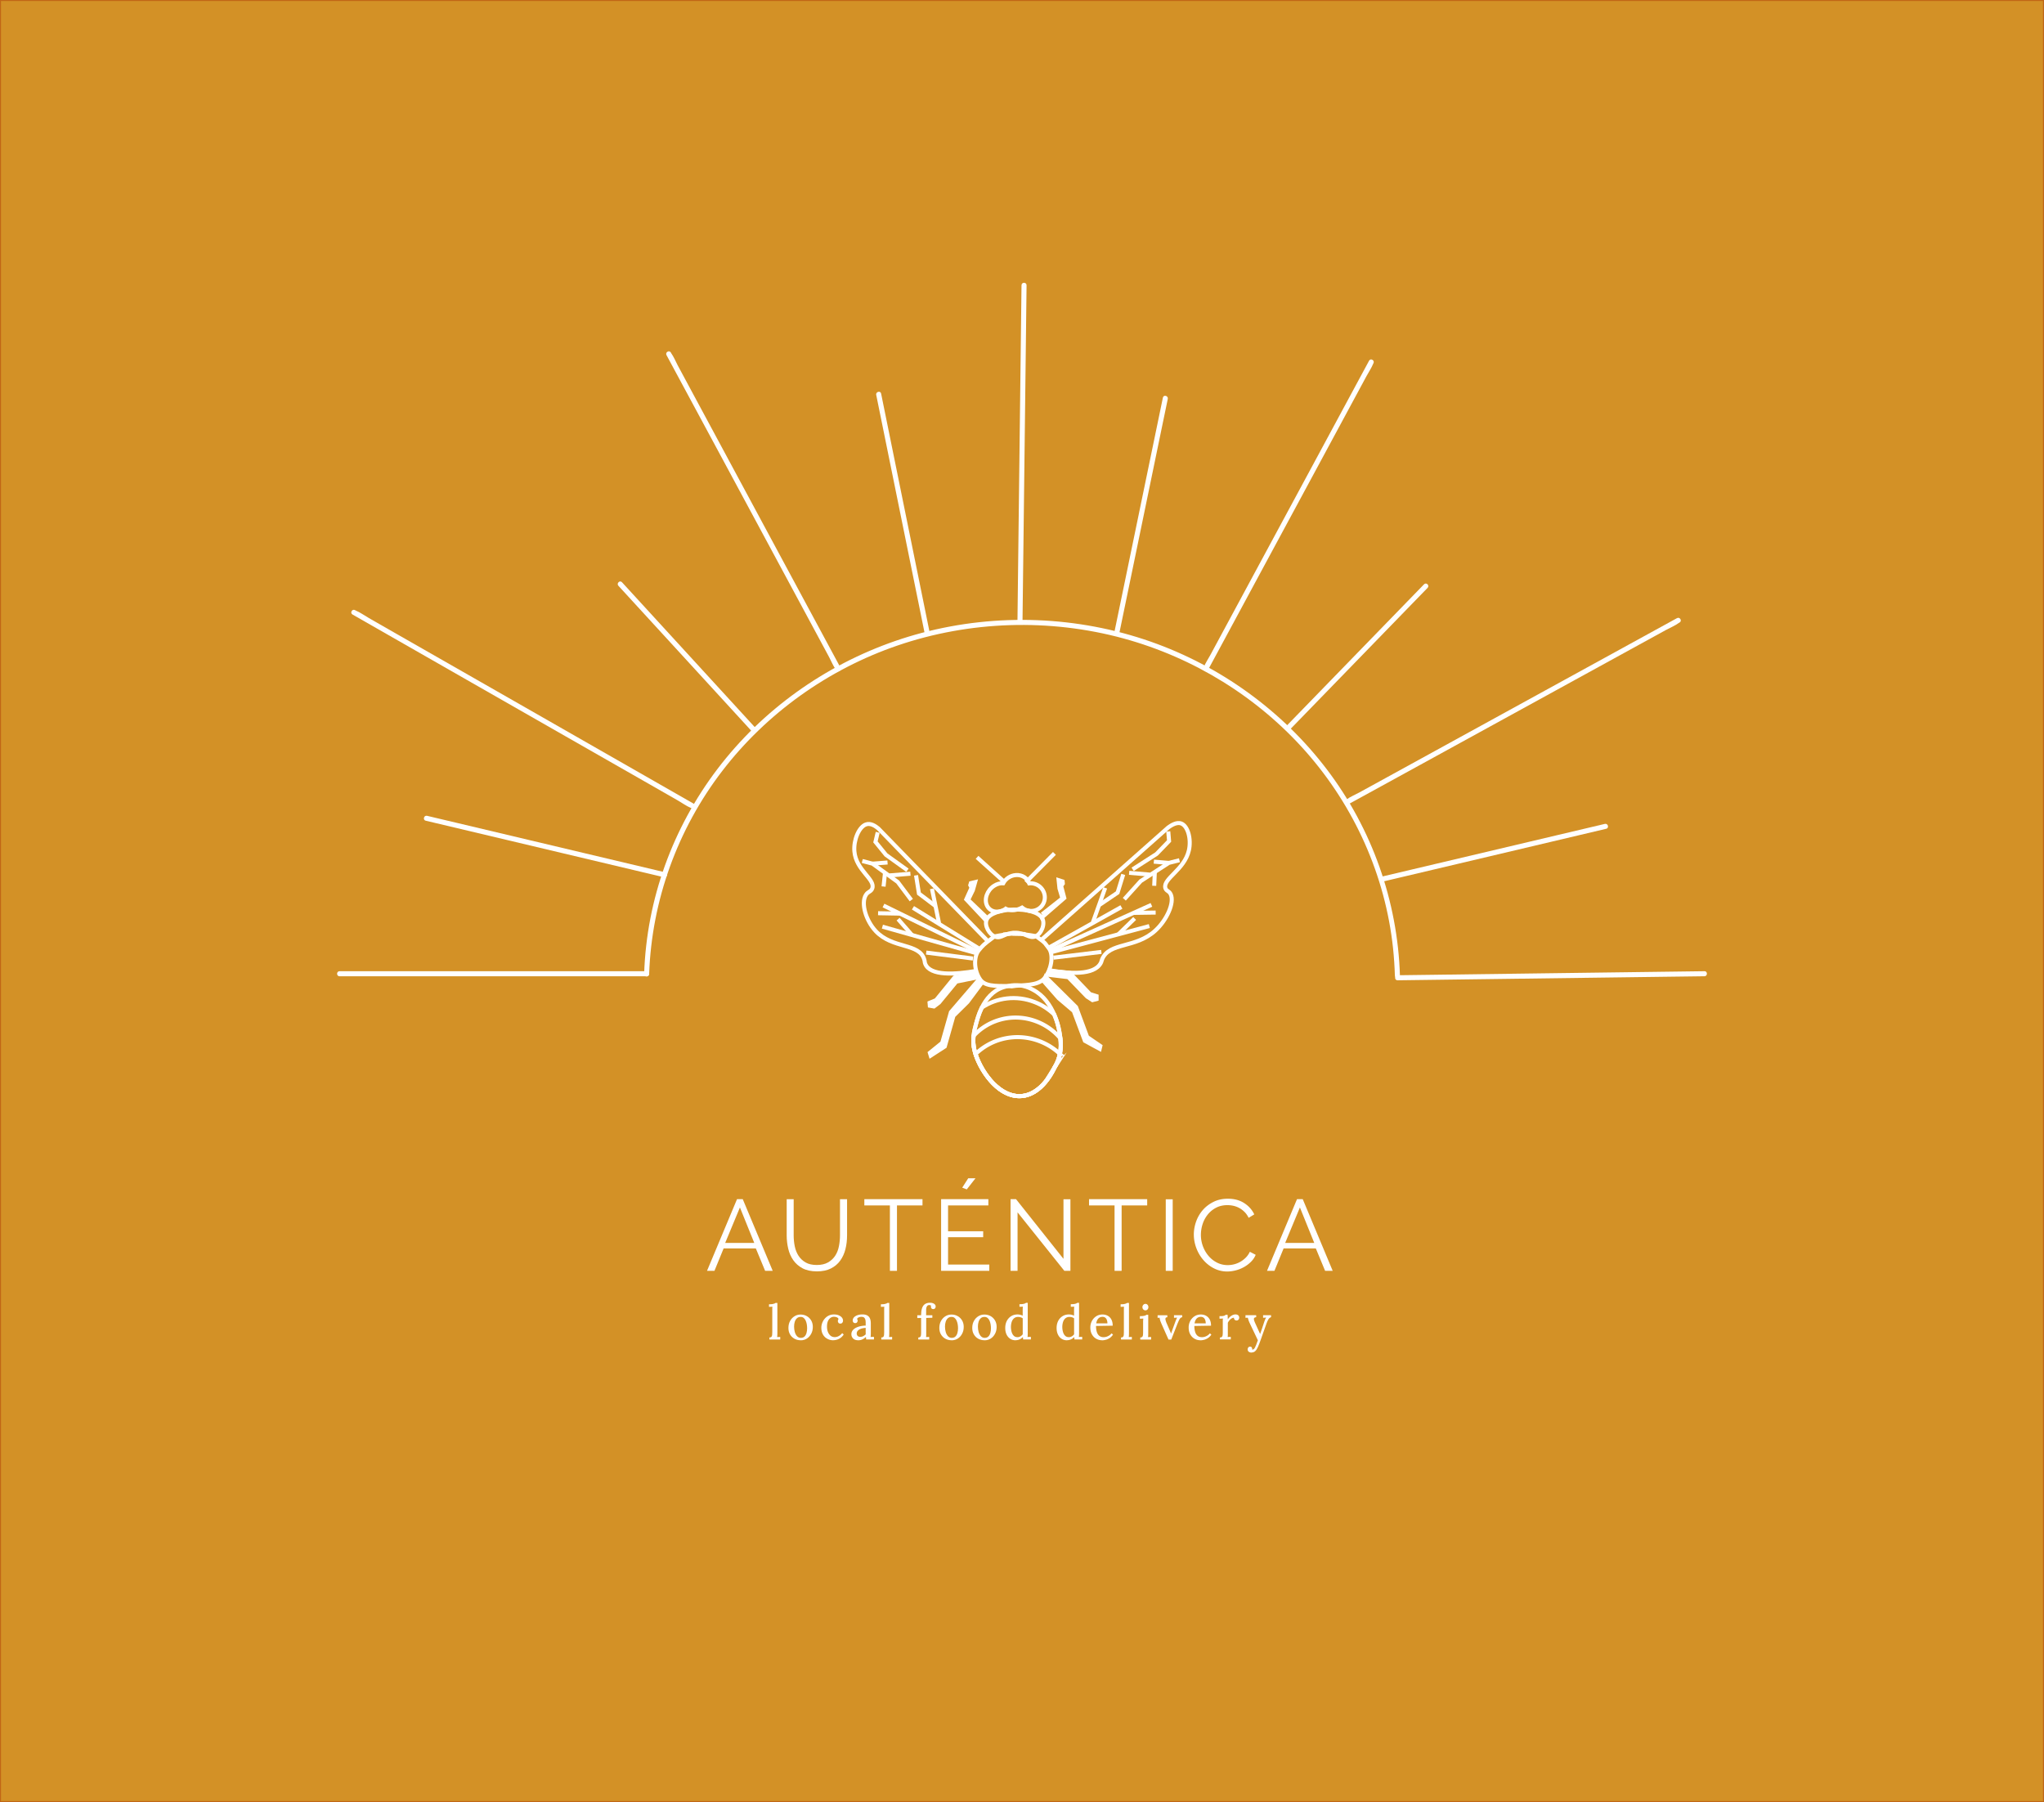 <?xml version="1.0" encoding="UTF-8"?>
<svg data-bbox="0.12 0.12 505.91 446" viewBox="0 0 506.16 446.25" xmlns="http://www.w3.org/2000/svg" data-type="ugc">
    <rect x="0" y="0" width="506.16" height="446.25" fill="#333333" stroke="none"/>
    <g>
        <path fill="#d39126" stroke="#c16616" stroke-width=".25" stroke-miterlimit="10" d="M506.03.12v446H.12V.12h505.91z"/>
        <path d="M160.75 241.21c.63-18.19 7.02-35.85 18.1-50.29 11-14.34 26.3-25.21 43.38-31.06 17.94-6.14 37.66-6.75 55.95-1.77 17.43 4.75 33.35 14.58 45.29 28.15s19.58 30.6 21.49 48.54c.24 2.28.39 4.56.46 6.85.02.8 1.27.81 1.25 0-.56-18.44-6.92-36.39-18.08-51.08-11.05-14.54-26.36-25.59-43.58-31.64-18.13-6.37-38.17-7.12-56.74-2.19-17.75 4.71-34.03 14.63-46.23 28.38s-19.96 30.9-22.02 49.09c-.27 2.33-.43 4.68-.51 7.02-.03.8 1.22.8 1.25 0Z" fill="#ffffff"/>
        <path d="M160.08 240.5h-76c-.8 0-.81 1.25 0 1.25h76c.8 0 .81-1.25 0-1.25Z" fill="#ffffff"/>
        <path d="M422.08 240.5c-8.62.11-17.23.23-25.85.34l-40.83.54-9.32.12c-.8.01-.81 1.26 0 1.25 8.62-.11 17.23-.23 25.85-.34l40.83-.54 9.32-.12c.8-.01.81-1.26 0-1.25Z" fill="#ffffff"/>
        <path d="M164.75 216.02c-6.64-1.58-13.29-3.15-19.93-4.73-10.59-2.51-21.18-5.03-31.77-7.54-2.43-.58-4.86-1.15-7.3-1.73-.78-.19-1.12 1.02-.33 1.21 6.64 1.58 13.29 3.15 19.93 4.73 10.59 2.51 21.18 5.03 31.77 7.54 2.43.58 4.86 1.15 7.3 1.73.78.19 1.12-1.02.33-1.21Z" fill="#ffffff"/>
        <path d="M171.9 199.09c-2.79-1.59-5.58-3.19-8.36-4.78-6.69-3.83-13.39-7.65-20.08-11.48-8.06-4.61-16.12-9.21-24.18-13.82-7-4-14.01-8-21.01-12l-6.9-3.95c-1.07-.61-2.17-1.42-3.31-1.89-.05-.02-.1-.06-.14-.08-.7-.4-1.33.68-.63 1.08 2.79 1.59 5.58 3.19 8.36 4.78 6.69 3.83 13.39 7.65 20.08 11.48 8.06 4.61 16.12 9.21 24.18 13.82 7 4 14.01 8 21.01 12l6.9 3.95c1.07.61 2.17 1.42 3.31 1.89.05.02.1.06.14.08.7.4 1.33-.68.63-1.08Z" fill="#ffffff"/>
        <path d="M187.02 180.18c-3.71-4.04-7.41-8.09-11.12-12.13l-17.81-19.43c-1.36-1.48-2.71-2.96-4.07-4.44-.54-.59-1.43.29-.88.88 3.71 4.04 7.41 8.09 11.12 12.13l17.81 19.43c1.36 1.48 2.71 2.96 4.07 4.44.54.59 1.43-.29.88-.88Z" fill="#ffffff"/>
        <path d="M208.12 165.31c-1.4-2.59-2.79-5.18-4.19-7.78-3.33-6.19-6.66-12.38-10-18.56-4.05-7.52-8.1-15.04-12.15-22.57-3.49-6.48-6.98-12.96-10.46-19.43-1.16-2.15-2.32-4.3-3.47-6.45-.53-.99-.99-2.16-1.65-3.07-.03-.04-.05-.09-.07-.14-.38-.71-1.46-.08-1.08.63 1.4 2.59 2.79 5.18 4.19 7.78 3.33 6.19 6.66 12.38 10 18.56 4.05 7.52 8.1 15.04 12.15 22.57 3.49 6.48 6.98 12.96 10.46 19.43l3.47 6.45c.53.99.99 2.16 1.65 3.07.03.04.05.09.07.14.38.71 1.46.08 1.08-.63Z" fill="#ffffff"/>
        <path d="M230.18 156.46c-1.35-6.63-2.7-13.25-4.04-19.88-2.16-10.61-4.32-21.22-6.47-31.83-.49-2.43-.99-4.86-1.48-7.29-.16-.79-1.37-.45-1.21.33 1.35 6.63 2.7 13.25 4.04 19.88 2.16 10.61 4.32 21.22 6.47 31.83.49 2.43.99 4.86 1.48 7.29.16.79 1.37.45 1.21-.33Z" fill="#ffffff"/>
        <path d="M253.21 153.63c.11-9.37.23-18.75.34-28.12l.54-44.73.12-10.15c0-.8-1.24-.81-1.25 0-.11 9.37-.23 18.75-.34 28.12l-.54 44.73-.12 10.15c0 .8 1.24.81 1.25 0Z" fill="#ffffff"/>
        <path d="M277.18 156.79c1.35-6.54 2.71-13.08 4.06-19.62 2.15-10.42 4.31-20.83 6.46-31.25.49-2.38.98-4.76 1.48-7.13.16-.79-1.04-1.12-1.21-.33-1.35 6.54-2.71 13.08-4.06 19.62-2.15 10.42-4.31 20.83-6.46 31.25-.49 2.38-.98 4.76-1.48 7.13-.16.79 1.04 1.12 1.21.33Z" fill="#ffffff"/>
        <path d="M299.12 165.94c1.36-2.53 2.73-5.06 4.09-7.58 3.25-6.03 6.51-12.07 9.76-18.1 3.96-7.33 7.91-14.67 11.87-22 3.4-6.31 6.81-12.62 10.21-18.93 1.12-2.08 2.25-4.17 3.37-6.25.53-.98 1.21-1.97 1.62-3 .02-.04.05-.09.07-.13.38-.71-.7-1.34-1.08-.63-1.36 2.53-2.73 5.06-4.09 7.58-3.25 6.03-6.51 12.07-9.76 18.1-3.96 7.33-7.91 14.67-11.87 22-3.4 6.31-6.81 12.62-10.21 18.93l-3.37 6.25c-.53.98-1.21 1.97-1.62 3-.02.04-.05.09-.07.13-.38.71.7 1.34 1.08.63Z" fill="#ffffff"/>
        <path d="M319.52 180.57c3.84-3.95 7.68-7.9 11.52-11.86 6.09-6.27 12.18-12.53 18.26-18.8l4.22-4.34c.56-.58-.32-1.46-.88-.88-3.84 3.95-7.68 7.9-11.52 11.86-6.09 6.27-12.18 12.53-18.26 18.8l-4.22 4.34c-.56.58.32 1.46.88.88Z" fill="#ffffff"/>
        <path d="M333.9 199.16c2.71-1.49 5.42-2.97 8.13-4.46 6.54-3.59 13.09-7.18 19.63-10.77 7.88-4.33 15.77-8.65 23.65-12.98 6.82-3.74 13.64-7.48 20.46-11.23l6.78-3.72c1.04-.57 2.26-1.06 3.22-1.77.04-.03.09-.05.14-.08.71-.39.08-1.47-.63-1.08-2.71 1.49-5.42 2.97-8.13 4.46-6.54 3.59-13.09 7.18-19.63 10.77-7.88 4.33-15.77 8.65-23.65 12.98-6.82 3.74-13.64 7.48-20.46 11.23l-6.78 3.72c-1.04.57-2.26 1.06-3.22 1.77-.04.03-.09.05-.14.08-.71.39-.08 1.47.63 1.08Z" fill="#ffffff"/>
        <path d="m342.75 218.23 18.66-4.41c9.83-2.32 19.66-4.65 29.49-6.97l6.85-1.62c.78-.18.45-1.39-.33-1.21l-18.66 4.41c-9.83 2.32-19.66 4.65-29.49 6.97l-6.85 1.62c-.78.18-.45 1.39.33 1.21Z" fill="#ffffff"/>
        <path d="M256.47 218.96c-.53-.2-1.07-.27-1.59-.22-.46-1.29-1.76-2.16-3.31-2.05-1.36.1-2.54.92-3.14 2.03-.73-.05-1.53.15-2.28.64-1.73 1.12-2.5 3.32-1.73 4.91.77 1.59 2.8 1.96 4.53.84.04-.02.07-.05.1-.08.1.05.21.1.32.14 1.14.43 2.46.25 3.72-.42.29.24.62.45 1 .59 1.79.69 3.77-.18 4.43-1.94.66-1.76-.26-3.75-2.05-4.44Z" stroke="#ffffff" stroke-miterlimit="10" fill="none"/>
        <path d="M259.66 234.74c-.89-1.07-.42-1-2.86-2.74-.59-.42-2.85-.46-3.12-.71-.82-.01-1.65-.02-2.47-.04v-.1c-.84.07-1.68.15-2.52.22-.29.28-2.08.25-2.7.72-2.58 1.92-2.6 2.05-3.57 3.19-1.38 1.6-1.25 5.15.36 7.35 1.5 2.05 5.41 1.35 7.77 1.62 2.39-.45 6.49.07 8.16-2.1 1.79-2.33 2.21-5.89.96-7.4Z" stroke="#ffffff" stroke-miterlimit="10" fill="none"/>
        <path d="M261.15 264.32c-.13.2-3.09 7.13-8.74 7.12-5.59 0-9.94-6.85-11.05-11.16-.72-2.77-.11-5.06.32-6.67.26-.95.67-2.51 1.45-4.1 1.02-2.06 2.63-4.16 5.31-5.03 4.01-1.29 6.54.18 7.43.65 2.64 1.4 4.24 3.89 5.2 6.1.69 1.6 1.04 3.05 1.19 3.84.39 2.03 1.09 5.71-1.11 9.24Z" stroke="#ffffff" stroke-miterlimit="10" fill="none"/>
        <path d="M261.15 264.32c-.13.2-3.09 7.13-8.74 7.12-5.59 0-9.94-6.85-11.05-11.16-.36-1.39-.39-2.65-.27-3.77s.37-2.09.59-2.9c.26-.95.67-2.51 1.45-4.1 3.71-2.46 8.54-3.12 13.07-1.37 1.87.72 3.51 1.79 4.87 3.1.69 1.6 1.04 3.05 1.19 3.84.11.56.24 1.25.33 2.03.23 2.03.15 4.66-1.43 7.21Z" stroke="#ffffff" stroke-miterlimit="10" fill="none"/>
        <path d="M261.15 264.32c-.13.2-3.09 7.13-8.74 7.12-5.28-.01-9.45-6.12-10.84-10.42-.08-.25-.15-.5-.21-.73-.36-1.39-.39-2.65-.27-3.77 3.82-4.15 9.96-5.75 15.62-3.56 2.35.91 4.34 2.36 5.87 4.16.13 1.14.16 2.46-.12 3.87a9.986 9.986 0 0 1-1.32 3.35Z" stroke="#ffffff" stroke-miterlimit="10" fill="none"/>
        <path d="M261.15 264.32c-.13.2-3.09 7.13-8.74 7.12-5.28-.01-9.45-6.12-10.84-10.42 4.06-3.94 10.22-5.36 15.92-3.16 1.9.73 3.57 1.8 4.97 3.12a9.986 9.986 0 0 1-1.32 3.35Z" stroke="#ffffff" stroke-miterlimit="10" fill="none"/>
        <path stroke="#ffffff" stroke-miterlimit="10" fill="none" d="m241.95 212.31 6.9 6.21"/>
        <path stroke="#ffffff" stroke-miterlimit="10" fill="none" d="m261.11 211.33-7.08 7.14"/>
        <path stroke="#ffffff" stroke-miterlimit="10" fill="none" d="m244.2 227.11-4.46-4.27 1.17-2.4.57-2.01-1.06.25-.15.51.32.62-1.31 2.9 4.84 5.16.29-.51"/>
        <path stroke="#ffffff" stroke-miterlimit="10" fill="none" d="m258.05 226.42 5.04-3.97-.73-2.45-.21-2.04.99.32.05.51-.42.6.78 2.97-5.55 4.82-.2-.53"/>
        <path d="M259.45 240.2c5.27.95 11.45 1.39 13.13-1.71.22-.4.14-.45.35-.96 1.82-4.29 8.28-2.59 13.2-7.12 2.83-2.6 4.75-6.88 3.78-8.95-.43-.92-1.13-.76-1.34-1.58-.6-2.31 4.72-4.48 5.83-9.28.64-2.78-.22-6.03-1.87-6.67-1.17-.45-2.55.48-3.25.98l-31.42 27.84" stroke="#ffffff" stroke-miterlimit="10" fill="none"/>
        <path stroke="#ffffff" stroke-miterlimit="10" fill="none" d="m259.87 234.58 17.83-9.98"/>
        <path stroke="#ffffff" stroke-miterlimit="10" fill="none" d="m260.35 235.79 24.26-6.47"/>
        <path stroke="#ffffff" stroke-miterlimit="10" fill="none" d="m260.87 237.15 11.86-1.43"/>
        <path stroke="#ffffff" stroke-miterlimit="10" fill="none" d="m276.94 231.37 4.04-3.93"/>
        <path stroke="#ffffff" stroke-miterlimit="10" fill="none" d="m259.8 235.5 20.69-9.34 4.64-2.09"/>
        <path stroke="#ffffff" stroke-miterlimit="10" fill="none" d="m286.18 225.98-5.47.08"/>
        <path stroke="#ffffff" stroke-miterlimit="10" fill="none" d="m270.63 228.41 3.05-8.55"/>
        <path stroke="#ffffff" stroke-miterlimit="10" fill="none" d="m272.3 224.06 4.45-3.01 1.4-4.52"/>
        <path stroke="#ffffff" stroke-miterlimit="10" fill="none" d="m278.41 222.68 4.06-4.49 6.96-4.51 2.64-.66"/>
        <path stroke="#ffffff" stroke-miterlimit="10" fill="none" d="m280.48 215.27 5.91-3.8 3.11-3.21-.2-2.38"/>
        <path stroke="#ffffff" stroke-miterlimit="10" fill="none" d="m285.97 215.92-.15 3.43"/>
        <path stroke="#ffffff" stroke-miterlimit="10" fill="none" d="m279.61 216.14 5.14.44"/>
        <path stroke="#ffffff" stroke-miterlimit="10" fill="none" d="m285.73 213.37 3.7.31"/>
        <path d="M241.9 240.4c-5.38.93-11.59 1.34-12.79-1.75-.16-.4-.07-.45-.21-.96-1.17-4.28-7.84-2.61-12.06-7.14-2.42-2.6-3.69-6.87-2.43-8.92.56-.91 1.23-.75 1.57-1.57.94-2.3-4.03-4.48-4.41-9.27-.22-2.77 1.12-6.01 2.85-6.63 1.23-.45 2.46.49 3.08.99L244.58 233" stroke="#ffffff" stroke-miterlimit="10" fill="none"/>
        <path stroke="#ffffff" stroke-miterlimit="10" fill="none" d="m242.31 234.81-16.23-10.01"/>
        <path stroke="#ffffff" stroke-miterlimit="10" fill="none" d="m241.66 236.01-23.15-6.54"/>
        <path stroke="#ffffff" stroke-miterlimit="10" fill="none" d="m240.94 237.36-11.58-1.47"/>
        <path stroke="#ffffff" stroke-miterlimit="10" fill="none" d="m225.83 231.54-3.43-3.93"/>
        <path stroke="#ffffff" stroke-miterlimit="10" fill="none" d="m242.25 235.72-19.17-9.38-4.3-2.1"/>
        <path stroke="#ffffff" stroke-miterlimit="10" fill="none" d="m217.44 226.14 5.43.1"/>
        <path stroke="#ffffff" stroke-miterlimit="10" fill="none" d="m232.54 228.62-1.76-8.53"/>
        <path stroke="#ffffff" stroke-miterlimit="10" fill="none" d="m231.54 224.28-3.98-3.01-.72-4.51"/>
        <path stroke="#ffffff" stroke-miterlimit="10" fill="none" d="m225.67 222.89-3.37-4.49-6.24-4.53-2.53-.66"/>
        <path stroke="#ffffff" stroke-miterlimit="10" fill="none" d="m224.71 215.5-5.31-3.81-2.61-3.21.56-2.37"/>
        <path stroke="#ffffff" stroke-miterlimit="10" fill="none" d="m219.16 216.12-.36 3.41"/>
        <path stroke="#ffffff" stroke-miterlimit="10" fill="none" d="m225.45 216.36-5.17.42"/>
        <path stroke="#ffffff" stroke-miterlimit="10" fill="none" d="m219.78 213.58-3.72.29"/>
        <path fill="#ffffff" stroke="#ffffff" stroke-miterlimit="10" d="m241.73 241.08-5.35.98-4.57 5.6-1.62.67.06.72 1.02.18 1.26-.96 4.27-5.19 5.23-1.06"/>
        <path fill="#ffffff" stroke="#ffffff" stroke-miterlimit="10" d="m242.39 242.59-6.91 8.05-2.16 7.59-3.06 2.48.21.69 3.49-2.26 2.15-7.6 3.47-3.43 3.29-4.42-.48-1.1z"/>
        <path fill="#ffffff" stroke="#ffffff" stroke-miterlimit="10" d="m259.47 240.37 5.41.55 5 5.23 1.67.53v.72l-1.01.26-1.33-.86-4.66-4.82-5.31-.64"/>
        <path fill="#ffffff" stroke="#ffffff" stroke-miterlimit="10" d="m258.93 241.93 7.54 7.47 2.75 7.4 3.26 2.23-.17.7-3.65-1.98-2.76-7.39-3.72-3.15-3.64-4.14.39-1.14z"/>
        <path d="M251.21 230.99c-2.5.07-3.22 1.49-4.68 1-1.56-.51-2.81-2.8-2.22-4.23 1.29-3.15 12.06-3.47 13.78-.36.8 1.45-.22 3.92-1.77 4.51-1.48.56-2.44-1-5.11-.93Z" stroke="#ffffff" stroke-miterlimit="10" fill="none"/>
        <path d="M190.54 331.2c.24 0 .41-.06.5-.17.1-.11.15-.27.17-.47.02-.2.03-.43.03-.7v-5.83c0-.14.01-.29.03-.45-.14 0-.28.01-.43.02s-.29 0-.41.02v-.64c.36 0 .65-.02.86-.05.21-.04.38-.08.49-.13.12-.05.2-.1.26-.16h.46v7.57c0 .14 0 .29-.01.44 0 .15-.02.3-.04.45.13 0 .26-.01.39-.02.13 0 .25 0 .37-.02v.64h-2.68v-.5Z" fill="#ffffff"/>
        <path d="M198.27 331.89c-.57 0-1.08-.13-1.54-.38-.46-.26-.82-.61-1.09-1.07-.27-.46-.4-.99-.4-1.59 0-.65.13-1.22.4-1.72s.63-.89 1.09-1.18c.46-.29.96-.43 1.52-.43s1.08.13 1.54.39c.46.26.82.62 1.09 1.08s.4.99.4 1.59c0 .63-.13 1.2-.4 1.7s-.62.9-1.07 1.19c-.45.29-.96.43-1.54.43Zm.08-.6c.38 0 .69-.13.91-.36.22-.23.38-.53.47-.89.1-.36.14-.74.14-1.13 0-.34-.03-.68-.09-1.01s-.15-.63-.28-.91c-.13-.27-.3-.49-.5-.65s-.46-.24-.76-.23c-.38 0-.68.12-.92.35-.24.23-.41.53-.52.89-.11.36-.16.75-.16 1.16 0 .47.06.92.18 1.34s.31.77.56 1.04.57.41.97.41Z" fill="#ffffff"/>
        <path d="M206.34 331.89c-.54 0-1.03-.12-1.48-.37-.45-.24-.81-.59-1.07-1.05s-.4-1.01-.4-1.66c0-.43.08-.85.23-1.24.15-.4.37-.75.64-1.06.28-.31.6-.56.98-.74s.8-.27 1.27-.27.88.07 1.21.22.59.33.77.56c.18.23.27.48.27.76 0 .19-.06.36-.17.5a.58.58 0 0 1-.48.22c-.23 0-.4-.06-.49-.21s-.14-.29-.14-.41c0-.07.01-.15.04-.25.02-.09.07-.17.13-.25-.06-.17-.17-.29-.31-.37s-.29-.13-.44-.16c-.15-.02-.28-.04-.38-.04-.49 0-.9.22-1.23.63s-.5 1.01-.5 1.78c0 .5.07.94.22 1.33.15.39.37.7.65.94s.63.35 1.03.36c.36 0 .71-.09 1.04-.28.34-.19.61-.43.82-.71l.38.34c-.23.36-.5.64-.8.85-.3.21-.6.36-.91.44-.31.09-.6.13-.88.13Z" fill="#ffffff"/>
        <path d="M214.5 331.7c-.02-.13-.03-.24-.04-.34s-.02-.2-.04-.3c-.27.27-.56.48-.88.62-.31.14-.63.21-.97.21-.58 0-1.01-.14-1.3-.43s-.44-.64-.44-1.06c0-.37.11-.69.32-.96.21-.27.5-.49.85-.67.35-.17.74-.3 1.15-.38.42-.08.82-.13 1.22-.13v-.71c0-.26-.02-.49-.07-.71-.05-.22-.15-.4-.29-.54s-.38-.21-.69-.21c-.21 0-.42.03-.62.11-.21.08-.37.22-.48.41.06.06.11.14.13.22s.03.16.03.23c0 .11-.05.24-.14.38-.1.14-.26.21-.49.2-.19 0-.34-.07-.44-.2a.746.746 0 0 1-.15-.46c0-.29.11-.54.32-.77s.5-.4.87-.53.78-.19 1.24-.19c.69 0 1.2.18 1.54.54s.51.93.51 1.7v2.46c0 .12 0 .26-.01.41 0 .15-.02.31-.04.48.13 0 .28-.02.42-.02.14 0 .28-.01.41-.01v.64h-1.91Zm-.11-2.88c-.26.02-.52.05-.79.11s-.51.14-.73.25c-.21.11-.39.26-.52.43s-.2.39-.2.64c.02.27.11.47.27.6s.36.19.58.19c.28 0 .53-.05.74-.16.21-.11.43-.26.64-.45 0-.09-.01-.18-.01-.27v-1.33Z" fill="#ffffff"/>
        <path d="M218.25 331.2c.24 0 .41-.06.5-.17.1-.11.15-.27.17-.47.02-.2.03-.43.03-.7v-5.83c0-.14.01-.29.03-.45-.14 0-.28.01-.43.02-.15 0-.29 0-.41.02v-.64c.36 0 .65-.02.86-.05.21-.04.38-.08.49-.13.12-.05.2-.1.26-.16h.46v7.57c0 .14 0 .29-.01.44 0 .15-.02.3-.04.45.13 0 .26-.01.39-.02s.25 0 .37-.02v.64h-2.68v-.5Z" fill="#ffffff"/>
        <path d="M228.12 325.41c0-.91.18-1.61.53-2.09.36-.48.92-.72 1.69-.72.24 0 .46.04.67.11.21.08.38.18.5.32.13.14.19.31.19.5 0 .18-.05.32-.15.45-.1.12-.24.18-.43.19-.21 0-.36-.05-.45-.18a.687.687 0 0 1-.14-.38v-.13c0-.05.02-.1.04-.14a.465.465 0 0 0-.21-.13c-.08-.02-.16-.04-.23-.04-.21 0-.37.06-.48.18s-.19.27-.24.46c-.05.18-.07.37-.07.56v1.33h1.54v.62l-1.52.04v3.84c.01.14 0 .29 0 .44 0 .15-.02.3-.04.46.13 0 .26-.01.4-.02s.27 0 .38-.02v.64h-2.7v-.5c.24 0 .41-.06.5-.17.1-.11.15-.27.17-.47.02-.2.03-.43.03-.7v-3.49l-.95.02v-.7h.95v-.29Z" fill="#ffffff"/>
        <path d="M235.64 331.89c-.57 0-1.08-.13-1.54-.38-.46-.26-.82-.61-1.09-1.07-.27-.46-.4-.99-.4-1.59 0-.65.13-1.22.4-1.72s.63-.89 1.09-1.18c.46-.29.96-.43 1.52-.43s1.08.13 1.54.39c.46.26.82.62 1.09 1.08s.4.99.4 1.59c0 .63-.13 1.2-.4 1.7-.26.5-.62.9-1.07 1.19-.45.29-.97.43-1.54.43Zm.08-.6c.38 0 .69-.13.91-.36.22-.23.38-.53.47-.89.1-.36.14-.74.14-1.13 0-.34-.03-.68-.09-1.01s-.15-.63-.28-.91c-.13-.27-.3-.49-.5-.65s-.46-.24-.76-.23c-.38 0-.68.12-.92.35-.24.23-.41.53-.52.89-.11.36-.16.75-.16 1.16 0 .47.06.92.18 1.34s.31.77.56 1.04.57.41.96.41Z" fill="#ffffff"/>
        <path d="M243.79 331.89c-.57 0-1.08-.13-1.54-.38s-.82-.61-1.09-1.07c-.27-.46-.4-.99-.4-1.59 0-.65.13-1.22.4-1.72s.63-.89 1.09-1.18c.46-.29.96-.43 1.52-.43s1.08.13 1.54.39c.46.26.82.62 1.09 1.08.27.46.4.99.4 1.59 0 .63-.13 1.2-.4 1.7-.26.5-.62.9-1.07 1.19-.45.29-.97.43-1.54.43Zm.08-.6c.38 0 .69-.13.91-.36.22-.23.38-.53.47-.89.1-.36.14-.74.14-1.13 0-.34-.03-.68-.09-1.01-.06-.33-.15-.63-.28-.91-.13-.27-.3-.49-.5-.65-.21-.16-.46-.24-.76-.23-.38 0-.68.12-.92.35-.24.23-.41.53-.52.89-.11.36-.16.75-.16 1.16 0 .47.06.92.18 1.34.12.42.31.77.56 1.04s.57.41.97.41Z" fill="#ffffff"/>
        <path d="M251.46 331.89c-.49 0-.92-.12-1.3-.37s-.68-.59-.9-1.05-.33-.99-.33-1.61c0-.66.13-1.24.38-1.74.26-.5.62-.9 1.08-1.19.46-.29.99-.43 1.58-.43.25 0 .49.03.71.09.23.06.42.13.57.21v-1.37c0-.12 0-.25.01-.4 0-.15.02-.3.04-.46-.14 0-.29.02-.44.02-.15 0-.29.01-.41.01v-.64c.36 0 .65-.02.86-.05.21-.04.38-.08.49-.13.12-.05.2-.1.26-.16h.44v7.57c0 .12 0 .26-.01.41 0 .15-.02.31-.04.48.14 0 .29-.02.43-.02s.28-.01.4-.01v.64h-1.91c-.02-.11-.03-.21-.04-.31l-.03-.29a2.445 2.445 0 0 1-1.85.79Zm.49-.76c.25 0 .49-.07.73-.2.24-.14.43-.31.58-.52v-3.95c-.15-.11-.33-.2-.53-.26s-.41-.09-.63-.09c-.39 0-.72.12-.99.34-.27.23-.47.54-.59.93s-.19.84-.18 1.34c.02.43.08.83.2 1.2.12.37.3.66.53.88.24.22.53.32.88.32Z" fill="#ffffff"/>
        <path d="M264.18 331.89a2.3 2.3 0 0 1-1.3-.37c-.38-.24-.68-.59-.9-1.05s-.33-.99-.33-1.61c0-.66.13-1.24.38-1.74.26-.5.62-.9 1.08-1.19.46-.29.99-.43 1.58-.43.25 0 .49.03.71.09.23.06.42.13.57.21v-1.37c0-.12 0-.25.01-.4 0-.15.02-.3.04-.46-.14 0-.29.02-.45.02-.15 0-.29.01-.41.01v-.64c.36 0 .65-.02.86-.05.21-.04.38-.08.49-.13.12-.05.2-.1.26-.16h.44v7.57c0 .12 0 .26-.01.41 0 .15-.02.31-.04.48.14 0 .29-.02.43-.02s.28-.01.4-.01v.64h-1.91c-.02-.11-.03-.21-.04-.31l-.03-.29a2.445 2.445 0 0 1-1.85.79Zm.49-.76c.25 0 .49-.07.73-.2.24-.14.43-.31.58-.52v-3.95c-.15-.11-.33-.2-.53-.26-.21-.06-.41-.09-.63-.09-.39 0-.72.12-.99.34-.27.23-.47.54-.59.93s-.19.84-.18 1.34c.02.43.08.83.2 1.2.12.37.3.66.53.88.24.22.53.32.88.32Z" fill="#ffffff"/>
        <path d="M272.94 331.89c-.56 0-1.06-.13-1.51-.39s-.79-.63-1.05-1.1c-.26-.48-.38-1.04-.38-1.69 0-.56.13-1.08.38-1.57s.61-.88 1.06-1.18c.46-.3.98-.45 1.58-.45.34 0 .65.05.95.16a2.253 2.253 0 0 1 1.36 1.34c.14.35.21.77.21 1.27l-4.13.07c0 .54.06 1.03.19 1.45.12.42.33.75.61.98.28.23.64.35 1.09.35.22 0 .45-.04.69-.11s.48-.19.7-.33.41-.32.56-.52l.37.32c-.24.36-.52.64-.83.85-.31.2-.63.35-.96.43s-.62.13-.89.13Zm-1.48-4.18h2.77c0-.3-.04-.58-.13-.82-.08-.24-.21-.44-.39-.58s-.4-.22-.67-.22c-.42 0-.77.13-1.04.4s-.45.67-.54 1.22Z" fill="#ffffff"/>
        <path d="M277.61 331.2c.24 0 .41-.06.5-.17.1-.11.15-.27.17-.47s.03-.43.03-.7v-5.83c0-.14.01-.29.03-.45-.14 0-.28.01-.43.02s-.29 0-.41.02v-.64c.36 0 .65-.02.86-.05.21-.04.38-.08.49-.13s.2-.1.26-.16h.46v7.57c0 .14 0 .29-.01.44 0 .15-.02.3-.04.45.13 0 .26-.01.39-.02.13 0 .25 0 .37-.02v.64h-2.68v-.5Z" fill="#ffffff"/>
        <path d="M282.37 331.2c.24 0 .41-.06.5-.17.1-.11.15-.27.17-.47s.03-.43.03-.7v-2.48c0-.14 0-.27.01-.41s.02-.29.04-.45c-.14 0-.28.01-.43.02-.15 0-.29.01-.42.02v-.64c.36 0 .65-.02.86-.05.21-.04.38-.08.49-.12.12-.05.2-.1.26-.16h.46v4.63c0 .14 0 .29-.01.44 0 .15-.02.3-.04.45.13 0 .26-.01.39-.02.13 0 .25 0 .37-.02v.64h-2.68v-.5Zm1.27-6.72a.72.72 0 0 1-.53-.23c-.14-.16-.21-.35-.21-.57s.08-.41.23-.57.32-.23.52-.23c.21 0 .38.08.52.23.14.16.21.35.21.57s-.07.41-.21.57a.65.65 0 0 1-.52.23Z" fill="#ffffff"/>
        <path d="m289.37 331.74-1.78-4c-.12-.27-.21-.5-.27-.67-.06-.18-.1-.33-.12-.45-.02-.12-.04-.23-.05-.32l-.49.04v-.64h2.41v.49c-.22 0-.36.07-.42.18-.06.11-.08.26-.04.44s.09.37.17.58l.83 1.92c.06.14.13.29.19.44s.12.31.19.47h.01c.05-.14.1-.28.15-.43.05-.15.1-.29.15-.43l.82-2.24c.06-.19.13-.36.2-.49.07-.14.12-.25.17-.35l-.77.05v-.64h2.03v.49c-.18.02-.33.09-.46.23s-.25.32-.35.55c-.11.23-.22.49-.34.78l-1.56 3.98h-.66Z" fill="#ffffff"/>
        <path d="M297.29 331.89c-.56 0-1.06-.13-1.51-.39s-.79-.63-1.05-1.1c-.26-.48-.38-1.04-.38-1.69 0-.56.13-1.08.38-1.57s.61-.88 1.06-1.18c.46-.3.98-.45 1.58-.45.34 0 .65.05.95.16a2.253 2.253 0 0 1 1.36 1.34c.14.35.21.77.21 1.27l-4.13.07c0 .54.06 1.03.19 1.45.12.42.33.75.61.98.28.23.64.35 1.09.35.22 0 .45-.04.69-.11s.48-.19.7-.33.41-.32.56-.52l.37.32c-.24.36-.52.64-.83.85-.31.2-.63.35-.96.43s-.62.13-.89.13Zm-1.48-4.18h2.77c0-.3-.04-.58-.13-.82-.08-.24-.21-.44-.39-.58s-.4-.22-.67-.22c-.42 0-.77.13-1.04.4s-.45.67-.54 1.22Z" fill="#ffffff"/>
        <path d="M302.1 331.2c.24 0 .41-.06.5-.17.1-.11.15-.27.17-.47.02-.2.03-.43.03-.7v-2.91c0-.15.02-.29.04-.44-.14 0-.28.01-.43.02s-.29.01-.42.02v-.64h.41c.34 0 .59-.04.77-.11.18-.07.3-.15.38-.23h.43c.02.11.03.27.04.47 0 .2.02.42.02.67.15-.22.33-.43.53-.61s.42-.33.65-.44c.24-.11.48-.17.74-.17s.46.07.64.2.27.35.27.64c0 .08-.02.17-.07.28-.04.1-.12.2-.22.27-.1.08-.23.11-.4.11s-.31-.07-.44-.19a.628.628 0 0 1-.17-.49c-.19 0-.38.06-.58.17-.19.12-.37.27-.53.46-.16.19-.3.4-.41.62v3.07c0 .15-.02.3-.04.45.13 0 .26-.01.4-.02.14 0 .26 0 .37-.02v.64h-2.69v-.5Z" fill="#ffffff"/>
        <path d="M309.92 334.95c-.26 0-.49-.07-.68-.21-.19-.14-.28-.34-.28-.61 0-.17.05-.32.16-.46s.25-.2.43-.2c.19 0 .33.05.41.18.08.13.13.26.13.4v.07s0 .05-.01.08c.02.02.06.02.11.01.09 0 .18-.06.29-.14s.2-.21.29-.37c.1-.18.2-.42.32-.73s.25-.67.4-1.08l-1.88-3.94c-.22-.45-.37-.8-.45-1.05s-.14-.45-.16-.59l-.58.02v-.64h2.65v.49h-.03c-.33.03-.51.16-.53.37-.03.22.05.51.22.89l1.32 2.9c.15-.41.31-.85.46-1.33.16-.48.32-.97.49-1.48.06-.15.11-.31.17-.49.06-.17.12-.33.19-.47.07-.14.13-.24.2-.3l-.78.05v-.64h1.97v.49c-.28.1-.5.27-.65.53-.16.26-.31.58-.45.97l-1.5 4.22c-.23.66-.45 1.22-.65 1.67-.2.45-.42.79-.67 1.02-.24.23-.55.34-.91.34Z" fill="#ffffff"/>
        <path d="m175.08 314.7 7.43-17.75h1.42l7.42 17.75h-1.88l-2.3-5.55h-7.98l-2.27 5.55h-1.85Zm8.15-15.7-3.65 8.78h7.2l-3.55-8.78Z" fill="#ffffff"/>
        <path d="M202.26 313.25c1.12 0 2.04-.21 2.79-.64s1.33-.98 1.78-1.67.75-1.48.92-2.36c.17-.88.26-1.77.26-2.67v-8.95h1.75v8.95c0 1.2-.13 2.34-.4 3.41-.27 1.07-.7 2.02-1.29 2.84s-1.36 1.47-2.31 1.95-2.11.72-3.47.72-2.6-.25-3.55-.76c-.95-.51-1.72-1.18-2.3-2.01s-1-1.78-1.25-2.85-.38-2.17-.38-3.3v-8.95h1.73v8.95c0 .93.09 1.84.27 2.72.18.88.5 1.67.94 2.35.44.68 1.03 1.23 1.76 1.65.73.42 1.65.62 2.75.62Z" fill="#ffffff"/>
        <path d="M228.45 298.5h-6.33v16.2h-1.75v-16.2h-6.33v-1.55h14.4v1.55Z" fill="#ffffff"/>
        <path d="M244.98 313.15v1.55h-11.93v-17.75h11.7v1.55h-9.98v6.4h8.7v1.47h-8.7v6.78h10.2Zm-5.58-18.62-1.12-.43 1.48-2.32h1.8l-2.15 2.75Z" fill="#ffffff"/>
        <path d="M251.98 300.2v14.5h-1.73v-17.75h1.35l11.75 14.78v-14.75h1.72v17.72h-1.5l-11.6-14.5Z" fill="#ffffff"/>
        <path d="M284.08 298.5h-6.33v16.2H276v-16.2h-6.32v-1.55h14.4v1.55Z" fill="#ffffff"/>
        <path d="M288.68 314.7v-17.72h1.72v17.72h-1.72Z" fill="#ffffff"/>
        <path d="M295.63 305.7c0-1.07.19-2.13.56-3.19.38-1.06.92-2 1.64-2.84s1.6-1.51 2.65-2.04 2.24-.79 3.57-.79c1.58 0 2.93.36 4.05 1.08 1.12.72 1.95 1.65 2.5 2.8l-1.4.85c-.28-.58-.62-1.07-1.03-1.47s-.83-.72-1.3-.97a5.66 5.66 0 0 0-1.45-.54c-.5-.11-.99-.16-1.47-.16-1.07 0-2.01.22-2.83.65-.82.43-1.5 1-2.06 1.7s-.98 1.49-1.26 2.36-.42 1.76-.42 2.66c0 .98.17 1.92.51 2.83s.81 1.7 1.4 2.39c.59.69 1.29 1.24 2.1 1.65s1.69.61 2.64.61c.5 0 1.01-.06 1.54-.19s1.03-.33 1.52-.6c.49-.27.95-.62 1.36-1.02.42-.41.77-.9 1.05-1.49l1.45.75c-.28.67-.68 1.25-1.2 1.76s-1.09.94-1.73 1.29c-.63.35-1.3.62-2.01.8-.71.18-1.4.28-2.09.28a7.14 7.14 0 0 1-3.35-.8 8.614 8.614 0 0 1-2.62-2.09c-.73-.86-1.3-1.83-1.71-2.93s-.61-2.2-.61-3.34Z" fill="#ffffff"/>
        <path d="m313.75 314.7 7.43-17.75h1.42l7.42 17.75h-1.88l-2.3-5.55h-7.98l-2.27 5.55h-1.85Zm8.15-15.7-3.65 8.78h7.2L321.9 299Z" fill="#ffffff"/>
    </g>
</svg>
